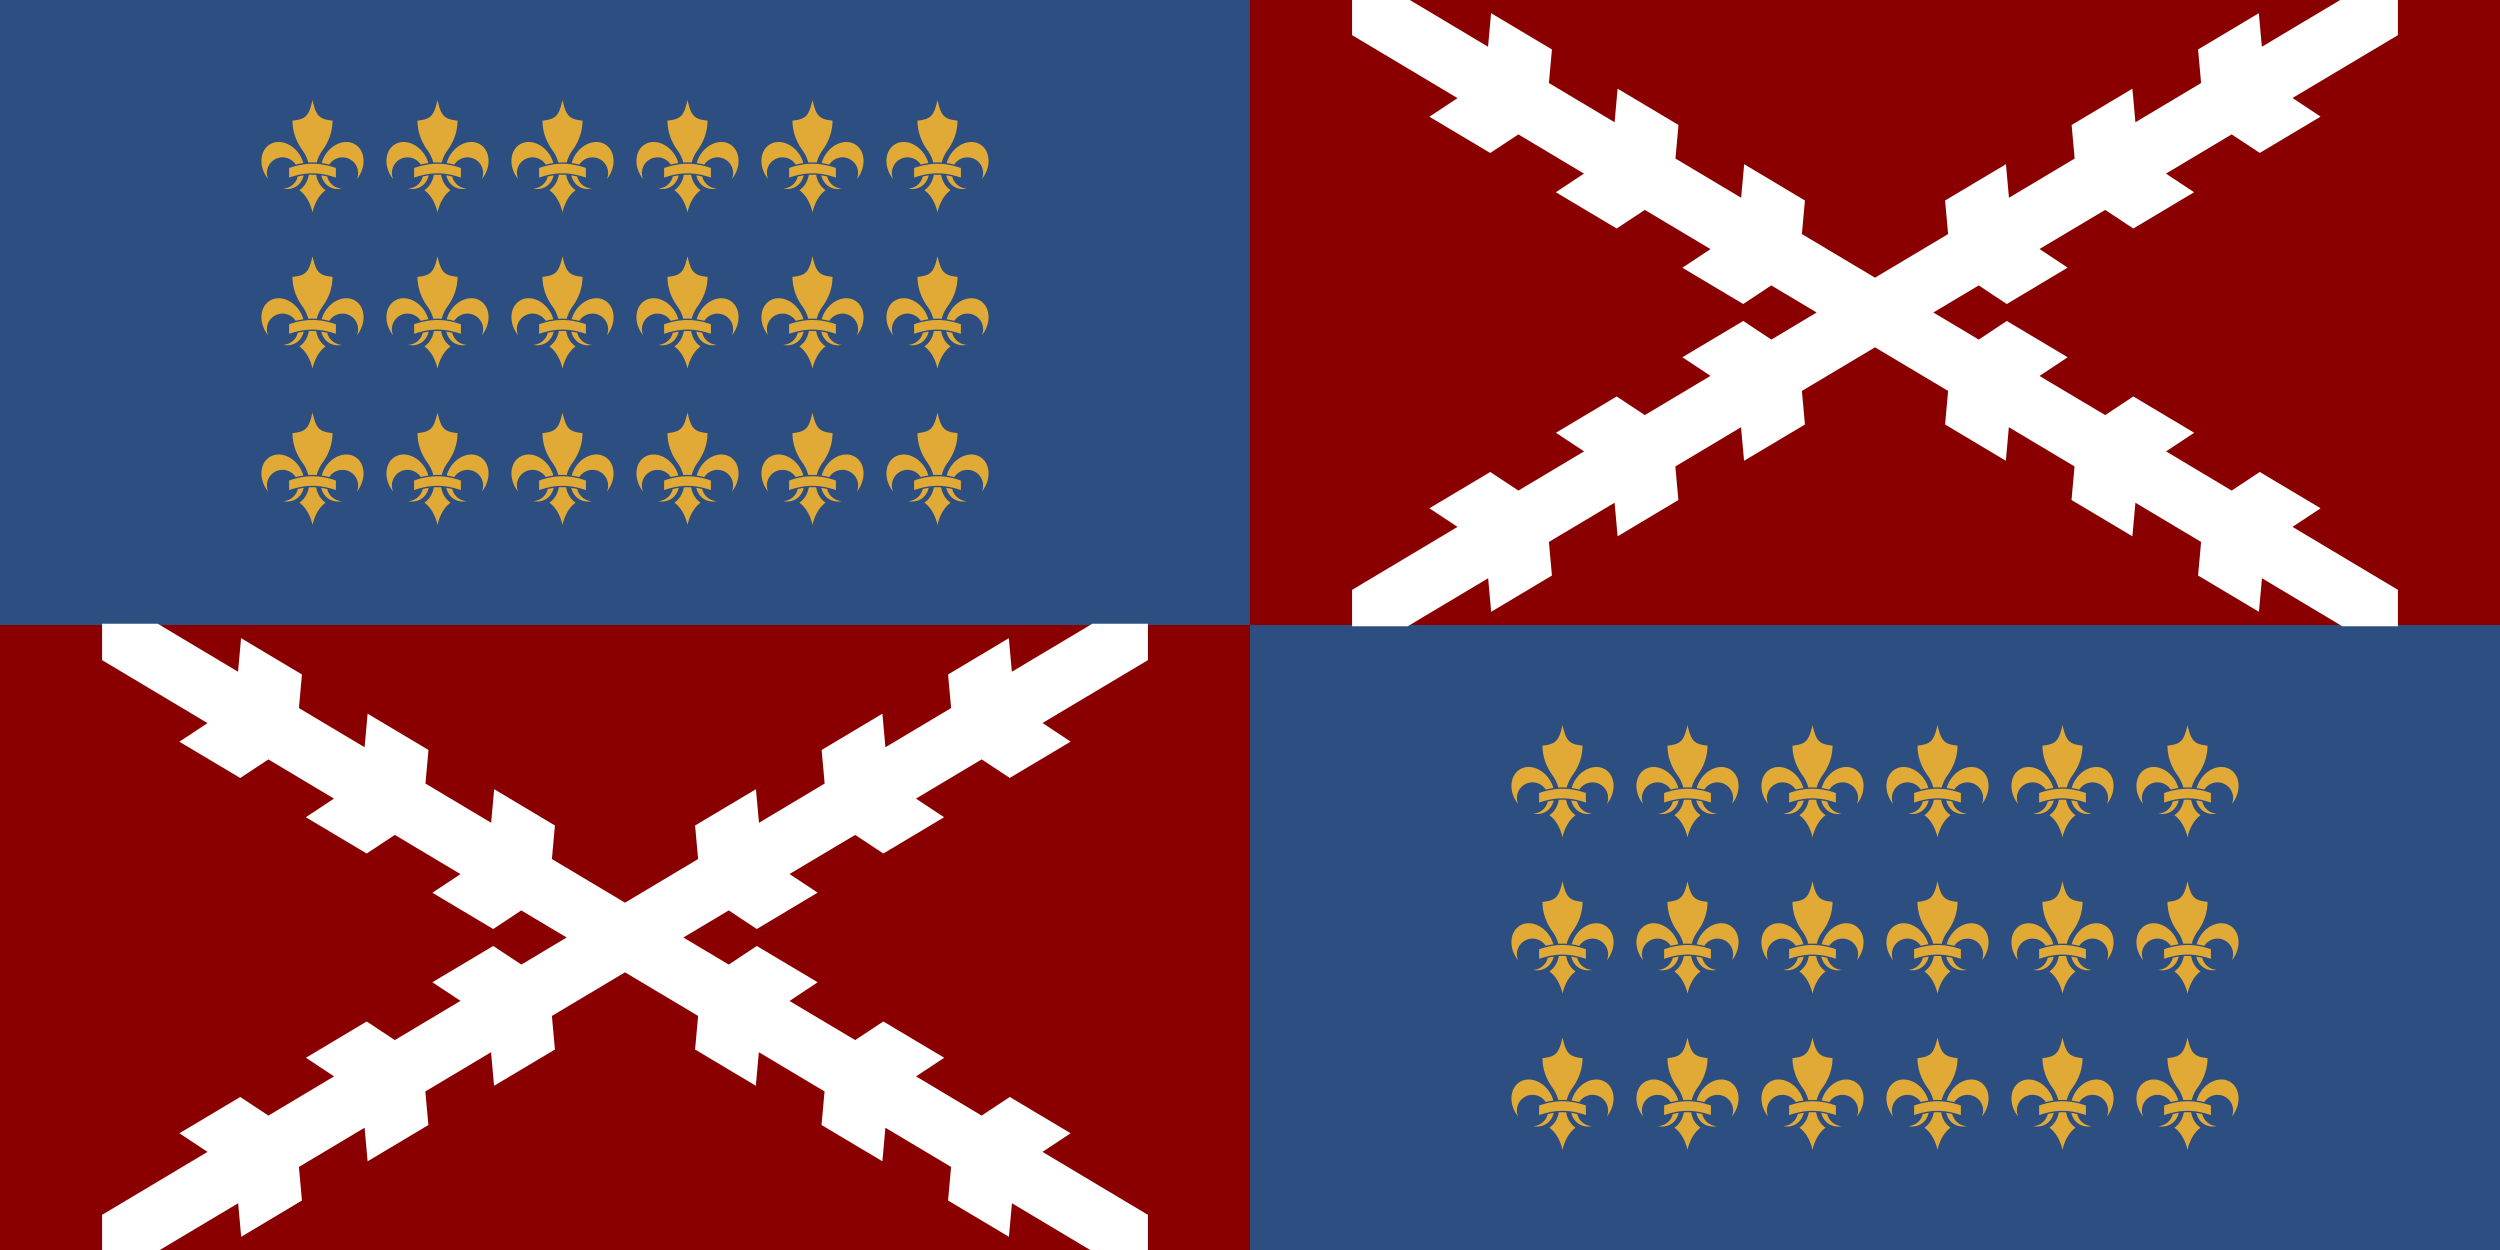 <svg height="300" width="600" xmlns="http://www.w3.org/2000/svg" xmlns:xlink="http://www.w3.org/1999/xlink"><rect width="100%" height="100%" fill="#808080" stroke="none"/><defs><g id="a"><path d="m124.7 113.8c-88-30.1-161.4-30.1-249.4 0 0-20.5 0-30.7 0-51.2 88-30.1 161.4-30.1 249.4 0zm-214.2-69.3a397.2 397.2 0 0 1 40.7-8.2 161 161 0 0 0 -19.4-43.7c-27.6-43.5-71.5-68.6-112.3-68.6a89.2 89.2 0 0 0 -48.2 13.6c-49.6 31.4-58.1 106.8-19 168.6a165.6 165.6 0 0 0 11.2 15.6 83.3 83.3 0 0 1 32.1-103 82.9 82.9 0 0 1 44.5-12.9 83.2 83.2 0 0 1 70.4 38.6zm10.8 63.6a83 83 0 0 1 -36.6 51.5 82.9 82.9 0 0 1 -41.9 12.9 106.7 106.7 0 0 0 21.8 2.3 89.1 89.1 0 0 0 48.2-13.6c21-13.3 34.6-34.5 40.3-59.2q-15.6 2.3-31.8 6.1zm157.4 0q-16.2-3.8-31.8-6.1c5.8 24.7 19.4 45.9 40.3 59.2a89.1 89.1 0 0 0 48.1 13.6 106.7 106.7 0 0 0 21.8-2.3 83.3 83.3 0 0 1 -78.4-64.4zm150-170.5a89.3 89.3 0 0 0 -48.2-13.6c-40.8 0-84.7 25.1-112.3 68.6a161 161 0 0 0 -19.3 43.8 397 397 0 0 1 40.7 8.2 83.3 83.3 0 0 1 147 77.2 165.6 165.6 0 0 0 11.2-15.6c39-61.8 30.5-137.3-19.1-168.6zm-282.1 30.4q3.8 5.2 7.2 10.6a186.9 186.9 0 0 1 23.6 54.9q11.4-.7 22.6-.7 11.2 0 22.6.8a186.9 186.9 0 0 1 23.6-55q3.4-5.4 7.2-10.6c33.4-45.7 53.2-100.2 53.3-156.9q0-.6 0-1.2c-71.3-7.3-87.6-24.8-106.7-109.9-19.1 85.1-35.4 102.6-106.7 110q0 .6 0 1.2c.1 56.6 19.9 111.1 53.3 156.8zm117.8 209c-23.7-18.4-39.4-45.5-44.8-77.9-6.5-.3-13.1-.6-19.6-.6s-13.1.2-19.7.6c-5.4 32.4-21 59.5-44.8 77.9a22.4 22.4 0 0 1 -5.3 4.3c55.6 39.2 69.8 118.7 69.8 118.7s14.2-79.5 69.7-118.7a22.4 22.4 0 0 1 -5.3-4.3z" fill="#e1aa36" transform="matrix(.045 0 0 .045 75 37.5)"/></g><g id="b"><path d="m124.7 113.8c-88-30.1-161.4-30.1-249.4 0 0-20.5 0-30.7 0-51.2 88-30.1 161.4-30.1 249.4 0zm-214.2-69.3a397.2 397.2 0 0 1 40.7-8.2 161 161 0 0 0 -19.4-43.7c-27.6-43.5-71.5-68.6-112.3-68.6a89.2 89.2 0 0 0 -48.2 13.6c-49.6 31.4-58.1 106.8-19 168.6a165.6 165.6 0 0 0 11.2 15.6 83.3 83.3 0 0 1 32.1-103 82.9 82.9 0 0 1 44.5-12.9 83.2 83.2 0 0 1 70.4 38.6zm10.8 63.6a83 83 0 0 1 -36.6 51.5 82.9 82.9 0 0 1 -41.9 12.9 106.7 106.7 0 0 0 21.8 2.3 89.1 89.1 0 0 0 48.2-13.6c21-13.3 34.6-34.5 40.3-59.2q-15.6 2.3-31.8 6.1zm157.4 0q-16.2-3.8-31.8-6.1c5.8 24.7 19.4 45.9 40.3 59.2a89.1 89.1 0 0 0 48.1 13.6 106.7 106.7 0 0 0 21.8-2.3 83.3 83.3 0 0 1 -78.4-64.4zm150-170.5a89.3 89.3 0 0 0 -48.2-13.6c-40.8 0-84.7 25.1-112.3 68.6a161 161 0 0 0 -19.3 43.8 397 397 0 0 1 40.7 8.2 83.3 83.3 0 0 1 147 77.2 165.6 165.6 0 0 0 11.2-15.6c39-61.8 30.5-137.3-19.1-168.6zm-282.1 30.4q3.8 5.2 7.2 10.6a186.9 186.9 0 0 1 23.6 54.9q11.4-.7 22.6-.7 11.2 0 22.6.8a186.9 186.9 0 0 1 23.6-55q3.4-5.4 7.2-10.6c33.4-45.7 53.2-100.2 53.3-156.9q0-.6 0-1.2c-71.3-7.3-87.6-24.8-106.7-109.9-19.1 85.1-35.4 102.6-106.7 110q0 .6 0 1.2c.1 56.6 19.9 111.1 53.3 156.8zm117.8 209c-23.7-18.4-39.4-45.5-44.8-77.9-6.5-.3-13.1-.6-19.6-.6s-13.1.2-19.7.6c-5.4 32.4-21 59.5-44.8 77.9a22.4 22.4 0 0 1 -5.3 4.3c55.6 39.2 69.8 118.7 69.8 118.7s14.2-79.5 69.7-118.7a22.4 22.4 0 0 1 -5.3-4.3z" fill="#e1aa36" transform="matrix(.045 0 0 .045 75 37.5)"/></g></defs><path d="m0 0h300v150h-300z" fill="#2c4e80"/><path d="m0 150h300v150h-300z" fill="#8a0000"/><path d="m300 0h300v150h-300z" fill="#8a0000"/><path d="m300 150h300v150h-300z" fill="#2c4e80"/><use xlink:href="#a"/><use transform="translate(0 37.5)" xlink:href="#a"/><use transform="translate(0 75)" xlink:href="#a"/><use transform="translate(30)" xlink:href="#a"/><use transform="translate(30 37.5)" xlink:href="#a"/><use transform="translate(30 75)" xlink:href="#a"/><use transform="translate(60)" xlink:href="#a"/><use transform="translate(60 37.5)" xlink:href="#a"/><use transform="translate(60 75)" xlink:href="#a"/><use transform="translate(90)" xlink:href="#a"/><use transform="translate(90 37.5)" xlink:href="#a"/><use transform="translate(90 75)" xlink:href="#a"/><use transform="translate(120)" xlink:href="#a"/><use transform="translate(120 37.5)" xlink:href="#a"/><use transform="translate(120 75)" xlink:href="#a"/><use transform="translate(150)" xlink:href="#a"/><use transform="translate(150 37.5)" xlink:href="#a"/><use transform="translate(150 75)" xlink:href="#a"/><use transform="translate(300 150)" xlink:href="#b"/><use transform="translate(300 187.5)" xlink:href="#b"/><use transform="translate(300 225)" xlink:href="#b"/><use transform="translate(330 150)" xlink:href="#b"/><use transform="translate(330 187.5)" xlink:href="#b"/><use transform="translate(330 225)" xlink:href="#b"/><use transform="translate(360 150)" xlink:href="#b"/><use transform="translate(360 187.5)" xlink:href="#b"/><use transform="translate(360 225)" xlink:href="#b"/><use transform="translate(390 150)" xlink:href="#b"/><use transform="translate(390 187.5)" xlink:href="#b"/><use transform="translate(390 225)" xlink:href="#b"/><use transform="translate(420 150)" xlink:href="#b"/><use transform="translate(420 187.5)" xlink:href="#b"/><use transform="translate(420 225)" xlink:href="#b"/><use transform="translate(450 150)" xlink:href="#b"/><use transform="translate(450 187.5)" xlink:href="#b"/><use transform="translate(450 225)" xlink:href="#b"/><g fill="#fff"><path d="m500-265.2-100.8 60.1 26.9 17.8-58.2 34.7-26.9-17.7-62.8 37.5 26.9 17.8-58.1 34.7-26.9-17.8-62.8 37.4 26.9 17.8-58.2 34.8-26.8-17.8-43.4 25.9 43.4 25.9 26.8-17.8 58.2 34.7-26.9 17.9 62.8 37.4 26.9-17.8 58.2 34.7-26.9 17.8 62.7 37.5 26.9-17.8 58.2 34.7-26.9 17.8 100.8 60.2v34.8h-53.2l-76.8-45.9-2.9 32.1-58.2-34.7 2.9-32.1-62.8-37.5-2.9 32.1-58.2-34.7 2.9-32.1-62.8-37.5-2.9 32.1-58.1-34.7 2.9-32.1-69.9-41.7-69.9 41.7 2.9 32.1-58.2 34.7-2.9-32.1-62.8 37.5 2.9 32.1-58.1 34.7-2.9-32.1-62.8 37.5 2.9 32.1-58.1 34.7-2.9-32.1-76.9 45.9h-53.2v-34.8l100.8-60.2-26.9-17.8 58.2-34.7 26.9 17.8 62.8-37.5-26.9-17.8 58.1-34.7 26.9 17.8 62.8-37.5-26.9-17.8 58.2-34.7 26.9 17.8 43.3-25.9-43.4-25.9-26.8 17.8-58.2-34.7 26.9-17.8-62.8-37.5-26.9 17.8-58.2-34.7 26.9-17.8-62.7-37.5-26.9 17.8-58.2-34.7 26.9-17.8-100.8-60.2v-34.8h53.2l76.8 45.9 2.9-32.1 58.2 34.7-2.9 32.1 62.8 37.5 2.9-32.1 58.2 34.7-2.9 32.1 62.8 37.5 2.9-32.1 58.1 34.7-2.9 32.1 69.9 41.7 69.9-41.7-2.9-32.1 58.2-34.7 2.9 32.1 62.8-37.5-2.9-32.1 58.1-34.7 2.9 32.1 62.8-37.5-2.9-32.1 58.1-34.7 2.9 32.1 76.9-45.9h53.2z" transform="matrix(.251 0 0 .251 150 225)"/><path d="m500-265.2-100.8 60.1 26.9 17.8-58.2 34.7-26.9-17.7-62.8 37.5 26.9 17.8-58.1 34.7-26.9-17.8-62.8 37.4 26.9 17.8-58.2 34.8-26.8-17.8-43.4 25.9 43.4 25.9 26.8-17.8 58.2 34.7-26.9 17.9 62.8 37.4 26.9-17.8 58.2 34.7-26.9 17.8 62.7 37.5 26.9-17.8 58.2 34.7-26.9 17.8 100.8 60.2v34.8h-53.2l-76.8-45.9-2.9 32.1-58.2-34.7 2.9-32.1-62.8-37.5-2.9 32.1-58.2-34.7 2.9-32.1-62.8-37.5-2.9 32.1-58.1-34.7 2.9-32.1-69.9-41.7-69.9 41.7 2.9 32.1-58.2 34.7-2.9-32.1-62.8 37.5 2.9 32.1-58.1 34.7-2.9-32.1-62.8 37.5 2.9 32.1-58.1 34.7-2.9-32.1-76.9 45.9h-53.2v-34.8l100.8-60.2-26.9-17.8 58.2-34.7 26.9 17.8 62.8-37.5-26.9-17.8 58.1-34.7 26.9 17.8 62.8-37.5-26.9-17.8 58.2-34.7 26.9 17.8 43.3-25.9-43.4-25.9-26.8 17.8-58.2-34.7 26.9-17.8-62.8-37.5-26.9 17.8-58.2-34.7 26.9-17.8-62.7-37.5-26.9 17.8-58.2-34.7 26.9-17.8-100.8-60.2v-34.8h53.2l76.8 45.9 2.9-32.1 58.2 34.7-2.9 32.1 62.8 37.5 2.9-32.1 58.2 34.7-2.9 32.1 62.8 37.5 2.9-32.1 58.1 34.7-2.9 32.1 69.9 41.7 69.9-41.7-2.9-32.1 58.2-34.7 2.9 32.1 62.8-37.5-2.9-32.1 58.1-34.7 2.9 32.1 62.8-37.5-2.9-32.1 58.1-34.7 2.9 32.1 76.9-45.9h53.2z" transform="matrix(.251 0 0 .251 450 75)"/></g></svg>